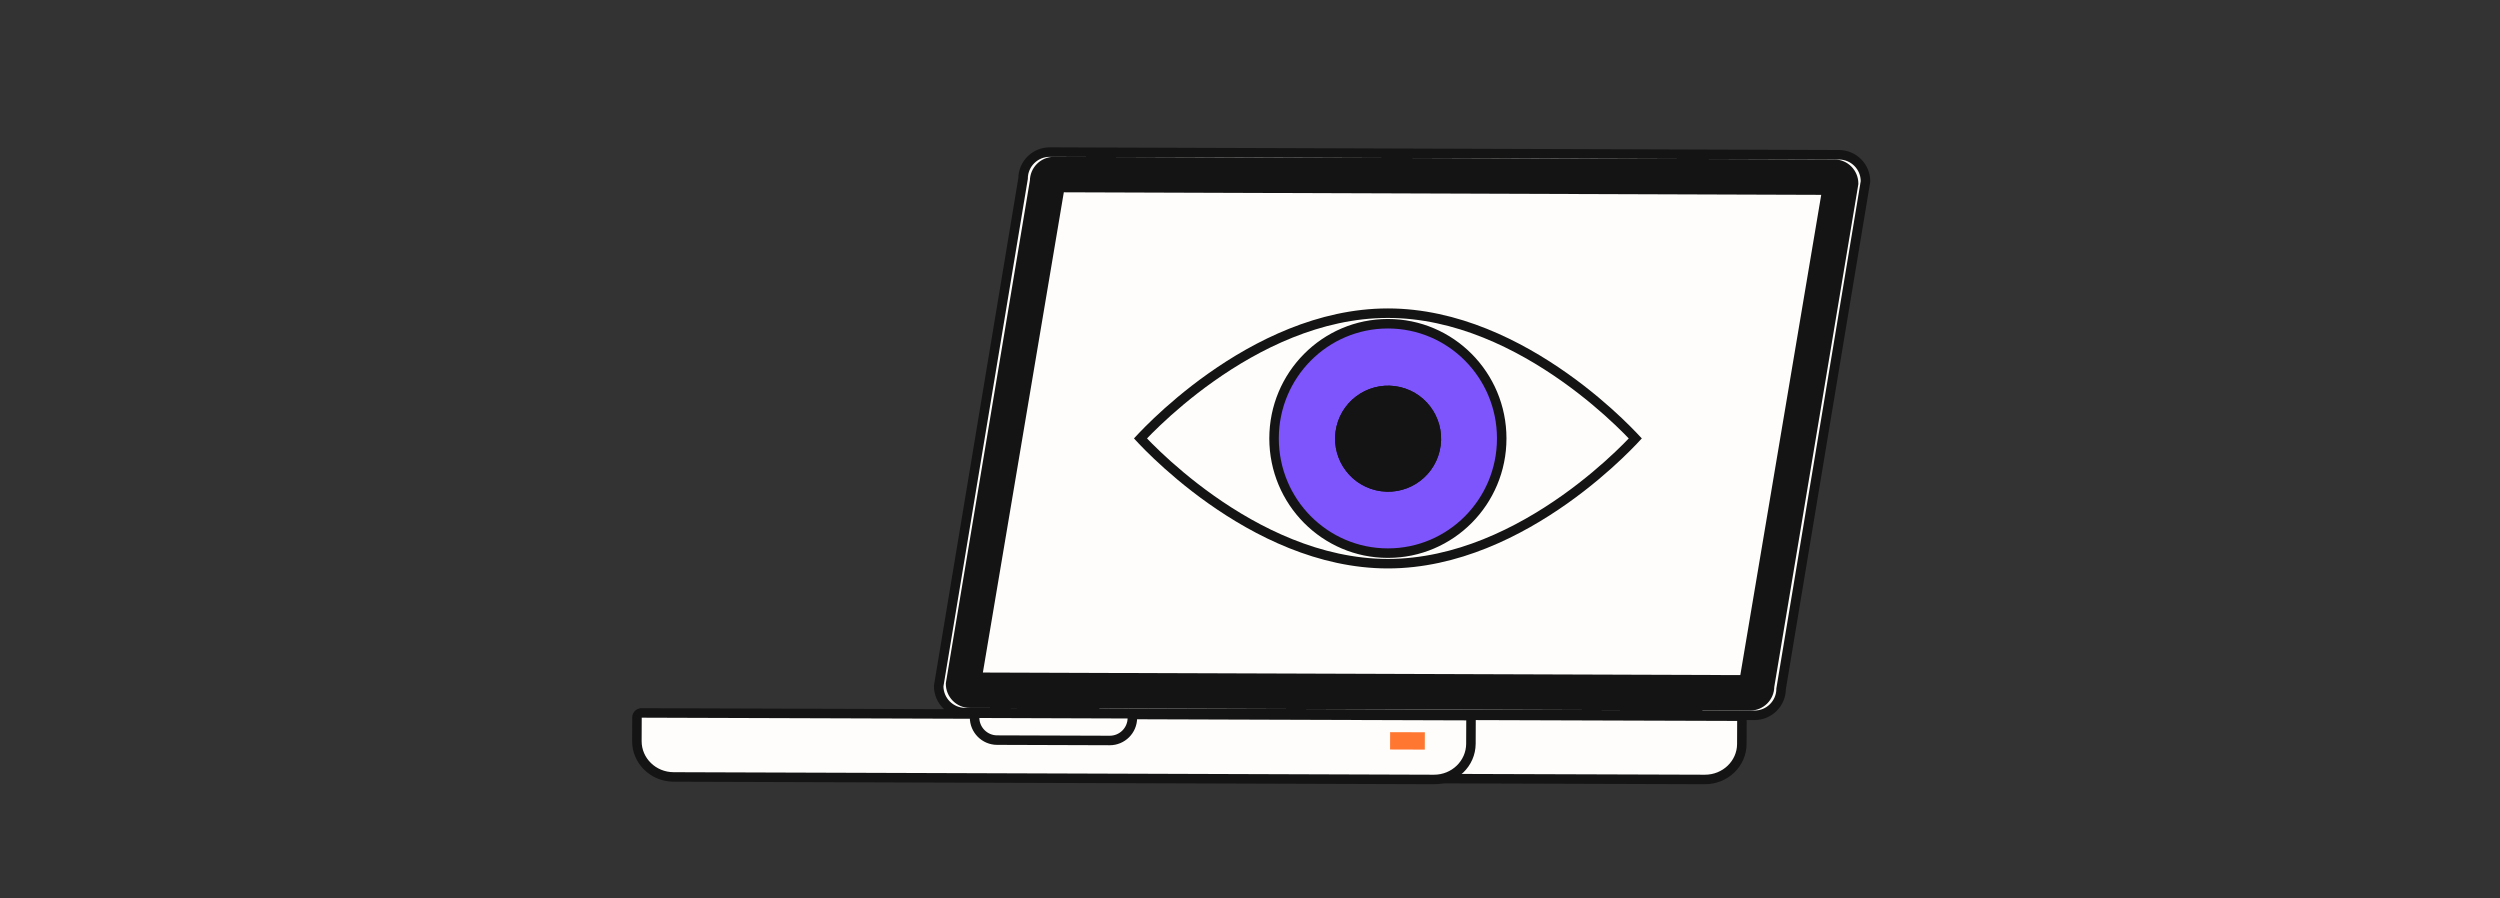 <svg width="526" height="189" viewBox="0 0 526 189" fill="none" xmlns="http://www.w3.org/2000/svg">
<rect x="0" y="0" width="526" height="189" fill="#333333" stroke="none"/>
<path d="M369.124 150.5L203.083 149.938C199.986 149.928 197.49 147.422 197.5 144.335L215.254 37.565C215.264 34.477 217.788 31.991 220.876 32L386.916 32.562C390.014 32.572 392.509 35.078 392.5 38.165L374.745 144.935C374.736 148.022 372.221 150.509 369.124 150.5Z" fill="#FEFDFB" stroke="#141414" stroke-width="2"/>
<path d="M200 143.842L217.691 38.057C217.691 35.812 219.52 33.987 221.768 33.996L385.951 34.55C388.19 34.55 390.009 36.385 390 38.64L372.309 144.435C372.309 146.68 370.479 148.505 368.231 148.496L204.049 147.942C201.81 147.942 199.991 146.107 200 143.852V143.842Z" fill="#141414" stroke="#141414" stroke-width="2"/>
<path d="M205 142.955L222.541 39L385 39.554L367.458 143.5L205 142.955Z" fill="#FEFDFB" stroke="#141414" stroke-width="2"/>
<path d="M222.983 39.456L384.366 40.001L367.007 143.044L205.615 142.499L222.983 39.456ZM222.183 38.5L204.5 143.445L367.817 144L385.5 39.054L222.183 38.5Z" fill="#141414" stroke="#141414" stroke-width="2"/>
<path d="M366.5 151.616L366.481 156.549C366.462 160.68 362.983 164.009 358.711 164L301.5 163.816C305.782 163.834 309.261 160.496 309.27 156.365L309.289 151.431C309.289 150.915 308.859 150.5 308.324 150.5L365.535 150.684C366.07 150.684 366.5 151.109 366.5 151.616Z" fill="#FEFDFB" stroke="#141414" stroke-width="2"/>
<path d="M309.5 151.515L309.481 156.489C309.461 160.653 305.982 164.009 301.71 164L141.733 163.47C137.441 163.461 133.981 160.077 134 155.912L134.019 150.939C134.019 150.418 134.459 150 134.985 150L308.534 150.567C309.07 150.567 309.5 150.995 309.5 151.506V151.515Z" fill="#FEFDFB" stroke="#141414" stroke-width="2"/>
<path d="M205.055 150.062L238.254 150.173L238.251 151.06C238.242 153.685 236.107 155.807 233.482 155.798L209.79 155.72C207.165 155.711 205.043 153.575 205.052 150.95L205.055 150.062Z" fill="#FEFDFB" stroke="#141414" stroke-width="2"/>
<path d="M230.318 147.168L214.969 147.117L214.959 149.99L230.308 150.041L230.318 147.168Z" fill="#141414" stroke="#141414" stroke-width="2"/>
<path d="M341.83 150.441L357.18 150.492L357.189 147.619L341.84 147.568L341.83 150.441Z" fill="#141414" stroke="#141414" stroke-width="2"/>
<path d="M299.787 154.071L292.484 154.047L292.472 157.693L299.775 157.717L299.787 154.071Z" fill="#FF7731"/>
<path d="M240.411 92.732C240.238 92.55 240.085 92.388 239.954 92.246C240.085 92.105 240.238 91.942 240.411 91.76C241.112 91.023 242.149 89.967 243.487 88.698C246.163 86.159 250.037 82.772 254.822 79.387C264.412 72.602 277.56 65.894 292.011 65.894C306.462 65.894 319.61 72.602 329.2 79.387C333.985 82.772 337.859 86.159 340.535 88.698C341.873 89.967 342.91 91.023 343.611 91.76C343.784 91.942 343.937 92.105 344.069 92.246C343.937 92.388 343.784 92.55 343.611 92.732C342.91 93.469 341.873 94.525 340.535 95.794C337.859 98.334 333.985 101.72 329.2 105.106C319.61 111.89 306.462 118.598 292.011 118.598C277.56 118.598 264.412 111.89 254.822 105.106C250.037 101.72 246.163 98.334 243.487 95.794C242.149 94.525 241.112 93.469 240.411 92.732Z" fill="#FEFDFB" stroke="#141414" stroke-width="2"/>
<path d="M315.961 92.247C315.961 105.583 305.231 116.381 292.012 116.381C278.792 116.381 268.062 105.583 268.062 92.247C268.062 78.911 278.792 68.113 292.012 68.113C305.231 68.113 315.961 78.911 315.961 92.247Z" fill="#7E55FC" stroke="#141414" stroke-width="2"/>
<path d="M294.385 82.415C299.844 83.704 303.225 89.173 301.936 94.632C300.648 100.091 295.178 103.471 289.72 102.183C284.261 100.895 280.88 95.425 282.169 89.966C283.457 84.508 288.927 81.127 294.385 82.415Z" fill="#141414" stroke="#141414" stroke-width="2"/>
<path d="M294.385 82.415C299.844 83.704 303.225 89.173 301.936 94.632C300.648 100.091 295.178 103.471 289.72 102.183C284.261 100.895 280.88 95.425 282.169 89.966C283.457 84.508 288.927 81.127 294.385 82.415Z" fill="#141414" stroke="#141414" stroke-width="2"/>
</svg>
